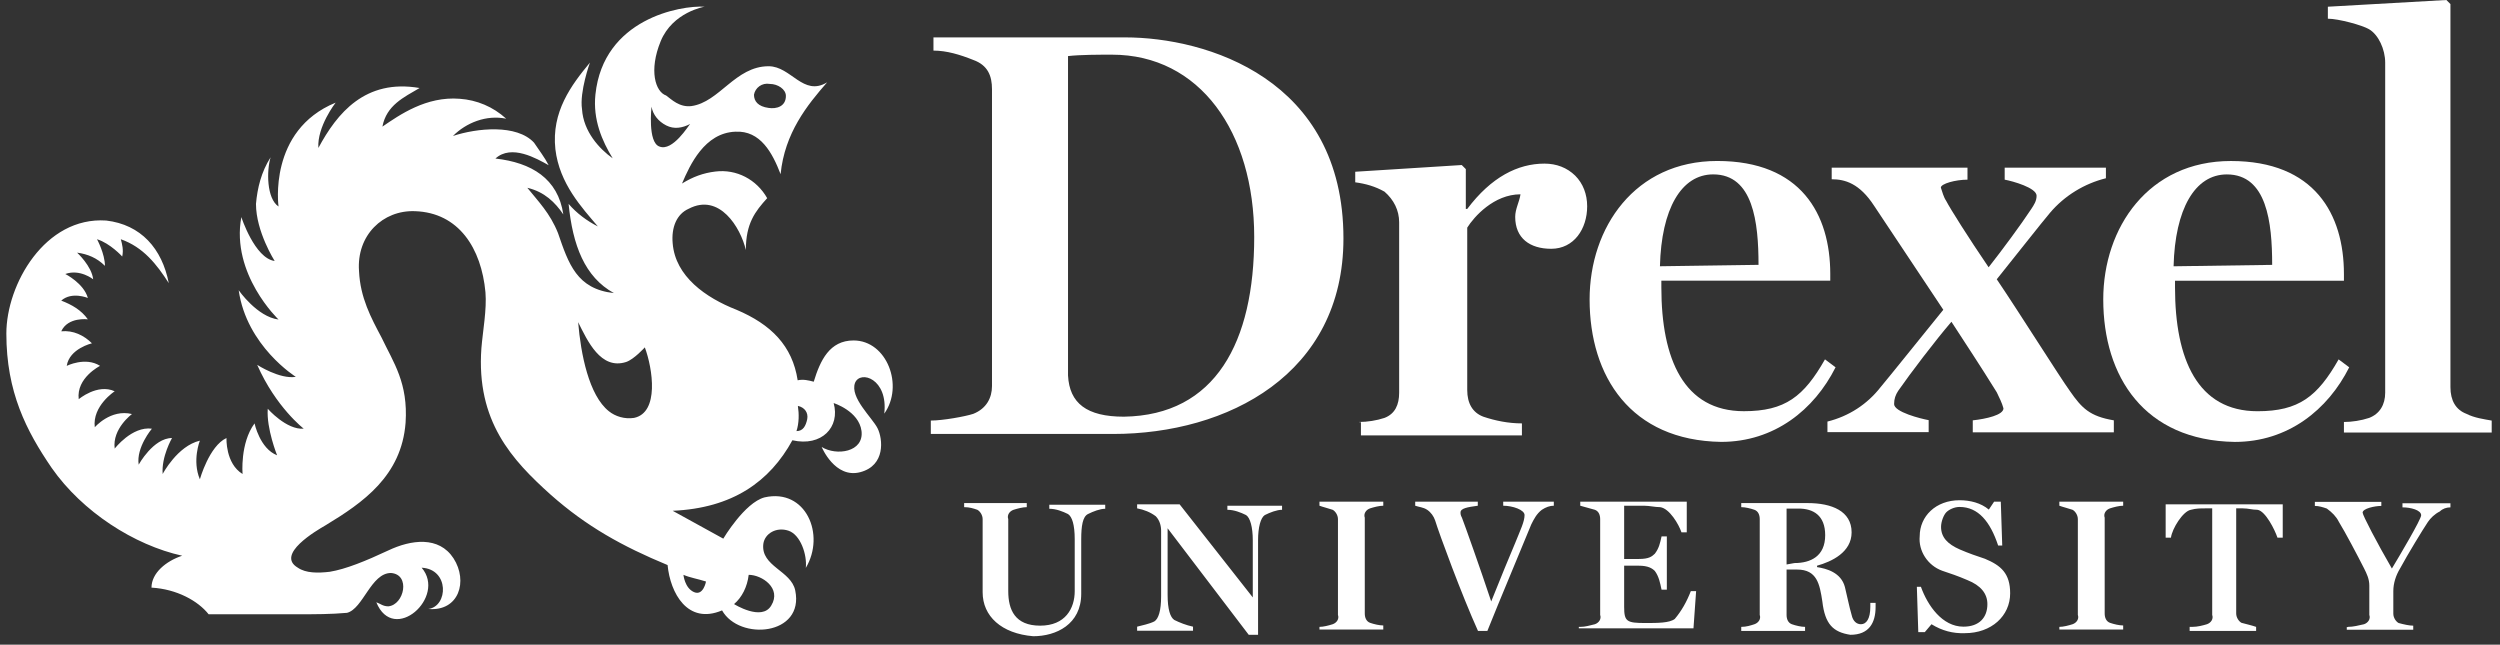 <svg width="159" height="41" viewBox="0 0 159 41" fill="none" xmlns="http://www.w3.org/2000/svg">
<rect x="0" y="0" width="159" height="41" fill="#333333" stroke="none"/>
<path d="M42.019 2.623C42.782 0.762 44.811 0.426 44.811 0.426C43.286 0.335 38.373 1.188 37.869 6.01C37.701 7.613 38.296 8.971 38.968 10.07C38.128 9.475 37.106 8.376 37.016 6.941C36.848 5.842 37.52 3.981 37.52 3.981C36.331 5.416 35.064 7.109 35.322 9.488C35.581 11.686 37.016 13.211 38.024 14.401C37.352 14.064 36.667 13.56 36.163 12.966C36.421 15.59 37.184 17.62 39.046 18.641C36.68 18.382 36.163 16.779 35.49 14.827C34.986 13.56 34.224 12.797 33.538 11.944C34.637 12.203 35.309 12.875 35.827 13.638C35.49 11.35 33.797 10.341 31.509 10.083C32.53 9.152 34.133 10.083 34.896 10.509C34.637 10.005 34.301 9.579 33.965 9.074C32.866 7.885 30.332 8.144 28.807 8.648C29.647 7.807 30.927 7.29 32.194 7.549C31.354 6.786 30.332 6.359 29.233 6.282C27.113 6.114 25.42 7.303 24.321 8.053C24.579 6.696 25.678 6.191 26.687 5.597C23.222 5.002 21.438 7.2 20.249 9.41C20.158 8.053 21.347 6.528 21.347 6.528C17.029 8.299 17.715 13.134 17.715 13.134C16.952 12.63 16.952 10.845 17.21 10.005C16.616 10.936 16.37 11.957 16.28 12.966C16.28 14.737 17.469 16.598 17.469 16.598C16.202 16.43 15.349 13.806 15.349 13.806C14.677 17.439 17.715 20.322 17.715 20.322C16.357 20.153 15.181 18.46 15.181 18.46C15.685 22.015 18.814 23.967 18.814 23.967C17.792 24.135 16.357 23.204 16.357 23.204C17.547 25.906 19.318 27.264 19.318 27.264C18.219 27.354 17.029 25.997 17.029 25.997C16.939 27.264 17.624 28.957 17.624 28.957C16.525 28.531 16.189 26.928 16.189 26.928C15.258 28.195 15.427 30.147 15.427 30.147C14.328 29.474 14.405 27.858 14.405 27.858C13.306 28.363 12.712 30.483 12.712 30.483C12.207 29.293 12.712 28.026 12.712 28.026C11.277 28.363 10.346 30.147 10.346 30.147C10.255 29.048 10.941 27.858 10.941 27.858C9.751 27.858 8.82 29.552 8.82 29.552C8.652 28.453 9.661 27.264 9.661 27.264C8.394 27.096 7.295 28.531 7.295 28.531C7.127 27.264 8.394 26.333 8.394 26.333C7.036 25.997 6.028 27.173 6.028 27.173C5.86 25.816 7.295 24.885 7.295 24.885C6.196 24.381 5.007 25.389 5.007 25.389C4.839 24.032 6.364 23.269 6.364 23.269C5.433 22.674 4.244 23.269 4.244 23.269C4.412 22.17 5.847 21.834 5.847 21.834C5.343 21.33 4.658 20.994 3.895 21.071C4.322 20.14 5.588 20.309 5.588 20.309C5.162 19.714 4.567 19.378 3.895 19.119C4.567 18.524 5.588 18.951 5.588 18.951C5.33 18.02 4.153 17.426 4.153 17.426C5.084 17.09 5.925 17.762 5.925 17.762C5.834 16.922 4.903 16.068 4.903 16.068C5.576 16.159 6.17 16.404 6.674 16.909C6.674 16.146 6.17 15.215 6.17 15.215C7.011 15.474 7.773 16.314 7.773 16.314C7.864 15.887 7.773 15.551 7.683 15.215C9.118 15.719 9.971 16.818 10.734 18.007C10.307 15.81 8.963 14.284 6.752 14.026C2.861 13.767 0.404 18.085 0.404 21.213C0.404 24.937 1.671 27.393 3.287 29.759C5.239 32.551 8.536 34.671 11.587 35.344C10.566 35.68 9.635 36.442 9.635 37.373C11.238 37.464 12.595 38.214 13.268 39.067H19.02C20.042 39.067 21.05 39.067 22.071 38.976C23.093 38.718 23.597 36.442 24.864 36.442C26.131 36.533 25.704 38.472 24.696 38.563C24.36 38.563 24.192 38.395 23.933 38.304C25.032 41.006 28.419 37.968 26.816 36.106C28.587 36.197 28.509 38.563 27.242 38.731C29.195 38.899 29.776 36.96 28.846 35.512C27.915 34.077 26.144 34.322 24.696 35.008C23.261 35.68 21.994 36.197 20.973 36.365C20.21 36.455 19.447 36.455 18.943 36.106C17.508 35.266 20.132 33.74 20.714 33.404C23.08 31.969 25.536 30.276 25.795 26.889C25.963 24.355 25.032 23.075 24.269 21.472C23.597 20.205 22.912 18.938 22.834 17.245C22.666 14.957 24.36 13.353 26.389 13.431C29.182 13.521 30.617 15.797 30.875 18.589C30.966 19.688 30.707 21.046 30.617 22.144C30.28 26.798 32.569 29.255 35.012 31.452C37.3 33.482 39.589 34.749 42.459 35.938C42.627 37.709 43.725 39.752 45.923 38.821C47.022 40.773 51.172 40.424 50.577 37.554C50.319 36.287 48.379 36.029 48.547 34.594C48.638 33.922 49.388 33.495 50.151 33.754C50.913 34.012 51.34 35.279 51.249 36.119C52.516 33.999 51.249 31.039 48.625 31.633C47.358 31.969 46.001 34.258 46.001 34.258C44.307 33.327 42.782 32.486 42.782 32.486C46.595 32.319 48.961 30.625 50.396 28.001C52.258 28.427 53.447 27.16 53.02 25.635C53.02 25.635 54.623 26.139 54.792 27.406C54.96 28.763 53.189 29.009 52.258 28.427C52.258 28.427 53.098 30.457 54.714 30.03C56.33 29.604 56.149 27.91 55.813 27.238C55.477 26.566 54.042 25.286 54.378 24.355C54.714 23.515 56.498 24.096 56.239 26.307C57.506 24.536 56.408 21.653 54.287 21.653C52.762 21.653 52.167 22.92 51.754 24.277C51.417 24.187 51.081 24.109 50.732 24.187C50.396 21.989 49.039 20.632 46.841 19.701C44.889 18.938 42.95 17.581 42.782 15.474C42.691 14.452 43.04 13.612 43.803 13.276C45.755 12.255 47.1 14.465 47.436 15.9C47.436 14.207 48.03 13.444 48.793 12.604C48.121 11.414 46.841 10.742 45.496 10.91C44.734 11.001 44.062 11.246 43.376 11.673C43.881 10.483 44.811 8.454 46.764 8.376C48.367 8.286 49.129 9.734 49.646 11.078C49.905 8.454 51.34 6.683 52.607 5.235C51.081 6.166 50.319 4.213 48.884 4.213C46.764 4.213 45.755 6.502 43.971 6.747C43.208 6.838 42.704 6.321 42.368 6.075C41.683 5.842 41.256 4.485 42.019 2.623ZM48.961 5.338C49.465 5.338 49.983 5.674 49.983 6.101C49.983 6.773 49.388 6.941 48.884 6.864C48.211 6.773 47.953 6.437 47.953 6.023C48.03 5.584 48.457 5.248 48.961 5.338ZM40.325 26.578C39.731 26.669 39.136 26.488 38.722 26.152C37.455 25.144 36.938 22.519 36.77 20.49C37.365 21.679 38.205 23.541 39.821 23.023C40.325 22.855 41.011 22.093 41.011 22.093C41.515 23.45 41.941 26.242 40.325 26.578ZM41.941 9.32C41.179 9.061 41.437 6.786 41.437 6.786C41.528 7.29 41.864 7.717 42.368 7.975C42.872 8.234 43.389 8.144 43.894 7.885C43.803 7.963 42.782 9.656 41.941 9.32ZM49.052 38.511C48.457 39.532 46.686 38.42 46.686 38.42C47.19 37.994 47.526 37.322 47.617 36.559C48.457 36.559 49.724 37.412 49.052 38.511ZM44.902 36.985C44.902 36.985 44.734 37.916 44.139 37.658C43.544 37.399 43.467 36.559 43.467 36.559C43.881 36.74 44.385 36.817 44.902 36.985ZM50.655 27.419C50.823 26.915 50.823 26.32 50.745 25.816C51.172 25.906 51.417 26.242 51.34 26.656C51.249 27.083 51.081 27.419 50.655 27.419ZM59.2 26.747C59.963 26.747 61.398 26.488 61.902 26.32C62.742 25.984 63.091 25.299 63.091 24.549V5.674C63.091 4.834 62.833 4.149 61.902 3.813C61.062 3.477 60.208 3.218 59.368 3.218V2.378H71.559C76.717 2.378 85.443 5.002 85.443 15.163C85.443 23.799 78.075 27.6 70.796 27.6H59.2V26.747ZM79.768 15.073C79.768 8.389 76.303 3.477 70.719 3.477C69.956 3.477 68.689 3.477 67.926 3.567V23.877C68.017 25.648 69.116 26.501 71.481 26.501C77.312 26.41 79.768 21.756 79.768 15.073ZM86.452 26.837C86.956 26.837 87.551 26.747 88.055 26.578C88.727 26.32 88.986 25.738 88.986 24.976V14.142C88.986 13.379 88.65 12.707 88.055 12.19C87.46 11.854 86.865 11.686 86.193 11.595V10.923L92.967 10.496L93.226 10.755V13.289H93.316C94.842 11.259 96.535 10.406 98.229 10.406C98.992 10.406 99.664 10.664 100.181 11.169C100.685 11.673 100.944 12.358 100.944 13.121C100.944 14.556 100.103 15.823 98.656 15.823C97.298 15.823 96.367 15.15 96.367 13.793C96.367 13.289 96.626 12.862 96.704 12.358C95.01 12.358 93.743 13.793 93.316 14.478V24.807C93.316 25.648 93.653 26.242 94.338 26.501C95.1 26.759 95.941 26.928 96.794 26.928V27.69H86.555V26.85H86.452V26.837ZM101.099 19.042C101.099 14.465 103.982 10.238 109.218 10.238C114.544 10.238 116.405 13.625 116.405 17.426V17.852H105.662V18.279C105.662 22.855 107.097 26.152 110.911 26.152C113.535 26.152 114.725 25.221 116.069 22.855L116.742 23.36C115.384 26.061 112.85 28.104 109.463 28.104C103.723 28.014 101.099 23.954 101.099 19.042ZM111.842 16.844C111.842 14.142 111.506 11.091 108.959 11.091C106.929 11.091 105.662 13.289 105.572 16.934L111.842 16.844Z" fill="white"/>
<path d="M129.191 13.289C129.359 13.03 129.527 12.785 129.527 12.449C129.527 11.944 128.002 11.518 127.498 11.427V10.665H133.936V11.337C132.578 11.673 131.311 12.436 130.381 13.534C129.876 14.129 128.351 16.068 126.994 17.762C128.429 19.882 130.975 23.941 131.648 24.872C132.41 25.971 132.914 26.475 134.44 26.734V27.497H125.468V26.734C126.308 26.643 127.42 26.398 127.42 25.971C127.33 25.635 127.162 25.299 126.994 24.95C125.895 23.179 125.041 21.899 124.111 20.464C123.089 21.653 121.486 23.76 120.724 24.859C120.556 25.118 120.465 25.363 120.465 25.7C120.465 26.204 122.159 26.63 122.663 26.721V27.484H116.225V26.811C117.582 26.475 118.759 25.712 119.612 24.614C120.116 24.019 122.146 21.485 123.594 19.701L119.198 13.095C118.267 11.66 117.337 11.401 116.496 11.401V10.665H125.132V11.427C124.369 11.427 123.438 11.686 123.438 11.931C123.529 12.19 123.606 12.526 123.775 12.772C124.033 13.276 125.21 15.138 126.476 16.999C127.33 15.913 128.519 14.31 129.191 13.289Z" fill="white"/>
<path d="M133.767 19.044C133.767 14.467 136.65 10.24 141.886 10.24C147.212 10.24 149.074 13.627 149.074 17.428V17.854H138.331V18.281C138.331 22.857 139.766 26.154 143.579 26.154C146.204 26.154 147.393 25.223 148.737 22.857L149.41 23.361C148.052 26.063 145.518 28.106 142.131 28.106C136.378 28.015 133.767 23.956 133.767 19.044ZM144.51 16.846C144.51 14.144 144.174 11.093 141.627 11.093C139.598 11.093 138.331 13.291 138.24 16.936L144.51 16.846Z" fill="white"/>
<path d="M149.074 26.838C149.578 26.838 150.172 26.748 150.677 26.579C151.349 26.321 151.698 25.739 151.698 24.977V3.982C151.698 3.141 151.271 2.211 150.677 1.862C150.25 1.603 148.724 1.189 148.052 1.189V0.427L155.589 0L155.848 0.259V24.627C155.848 25.468 156.184 26.062 156.869 26.321C157.373 26.579 157.968 26.657 158.472 26.748V27.51H149.074V26.838ZM62.496 37.672V33.018C62.496 32.759 62.328 32.513 62.16 32.423C61.901 32.332 61.656 32.255 61.32 32.255V31.996H65.302V32.255C65.043 32.255 64.707 32.345 64.461 32.423C64.203 32.513 64.034 32.759 64.125 33.018V37.594C64.125 38.783 64.552 39.792 66.155 39.792C67.758 39.792 68.352 38.693 68.352 37.594V34.297C68.352 33.367 68.184 32.862 67.926 32.694C67.59 32.526 67.163 32.358 66.736 32.358V32.1H70.292V32.358C69.956 32.358 69.529 32.526 69.193 32.694C68.857 32.862 68.766 33.457 68.766 34.297V37.762C68.766 39.714 67.163 40.464 65.715 40.464C63.685 40.296 62.496 39.184 62.496 37.672ZM74.26 33.599V37.827C74.26 38.758 74.428 39.262 74.687 39.43C75.023 39.598 75.45 39.766 75.876 39.856V40.115H72.321V39.856C72.657 39.766 73.084 39.688 73.42 39.52C73.679 39.352 73.847 38.848 73.847 37.917V33.767C73.847 33.431 73.756 33.095 73.511 32.837C73.174 32.578 72.748 32.41 72.321 32.332V32.074H75.023L79.677 37.995V34.362C79.677 33.522 79.509 32.927 79.251 32.759C78.914 32.591 78.488 32.423 78.061 32.423V32.164H81.539V32.423C81.203 32.423 80.776 32.591 80.44 32.759C80.181 32.927 80.013 33.522 80.013 34.362V40.373H79.419L74.26 33.599ZM83.918 39.869C84.176 39.869 84.512 39.779 84.758 39.701C85.016 39.611 85.184 39.365 85.094 39.107V33.018C85.094 32.759 84.926 32.513 84.758 32.423C84.499 32.332 84.163 32.255 83.918 32.164V31.906H87.977V32.164C87.718 32.164 87.382 32.255 87.136 32.332C86.878 32.423 86.71 32.669 86.8 32.927V39.016C86.8 39.275 86.891 39.52 87.136 39.611C87.395 39.701 87.731 39.779 87.977 39.779V40.037H83.918V39.869ZM91.273 33.095C91.183 32.837 91.015 32.591 90.769 32.423C90.511 32.255 90.265 32.255 90.007 32.164V31.906H93.988V32.164C93.316 32.255 92.889 32.332 92.889 32.591C92.889 32.681 92.889 32.759 92.98 32.927C93.148 33.354 94.169 36.224 94.841 38.253C95.346 36.986 96.108 35.125 96.367 34.53C96.703 33.69 96.962 33.173 96.962 32.759C96.962 32.423 96.199 32.164 95.604 32.164V31.906H98.823V32.164C98.565 32.164 98.319 32.255 98.061 32.423C97.724 32.681 97.556 33.018 97.388 33.354C97.052 34.194 95.268 38.434 94.596 40.128H94.001C92.967 37.84 91.532 33.948 91.273 33.095ZM100.504 39.869C100.84 39.869 101.099 39.779 101.435 39.701C101.693 39.611 101.861 39.365 101.771 39.107V33.018C101.771 32.759 101.68 32.513 101.435 32.423C101.099 32.332 100.84 32.255 100.504 32.164V31.906H107.278V33.858H106.942C106.774 33.354 106.179 32.332 105.584 32.255C105.248 32.255 104.912 32.164 104.563 32.164H103.296V35.551H104.227C104.899 35.551 105.067 35.383 105.248 35.215C105.507 34.879 105.584 34.543 105.675 34.116H106.011V37.504H105.675C105.584 37.077 105.507 36.663 105.248 36.314C105.08 36.146 104.822 35.978 104.227 35.978H103.296V38.602C103.296 39.533 103.464 39.624 104.654 39.624C105.416 39.624 106.179 39.624 106.515 39.365C106.942 38.861 107.278 38.266 107.537 37.594H107.873L107.705 39.96H100.413V39.869H100.504ZM115.901 38.253C115.733 37.154 115.565 36.224 114.298 36.224H113.626V39.107C113.626 39.365 113.716 39.611 113.962 39.701C114.22 39.792 114.556 39.869 114.802 39.869V40.128H110.743V39.869C111.079 39.869 111.337 39.779 111.583 39.701C111.841 39.611 112.01 39.365 111.919 39.107V33.018C111.919 32.759 111.829 32.513 111.583 32.423C111.324 32.332 110.988 32.255 110.743 32.255V31.996H114.97C116.495 31.996 117.762 32.501 117.762 33.858C117.762 35.125 116.495 35.719 115.565 35.978V36.069C116.159 36.159 117.09 36.405 117.336 37.335C117.504 38.008 117.594 38.525 117.762 39.107C117.853 39.533 118.099 39.701 118.357 39.701C118.693 39.701 118.952 39.365 118.952 38.602V38.344H119.288V38.602C119.288 39.624 118.861 40.373 117.685 40.373C116.586 40.205 116.069 39.701 115.901 38.253ZM114.13 35.81C115.151 35.81 116.082 35.383 116.082 34.039C116.082 32.772 115.319 32.345 114.388 32.345H113.626V35.901L114.13 35.81ZM122.843 39.701L122.416 40.205H122.003L121.912 37.322H122.171C122.597 38.512 123.528 39.856 124.873 39.856C125.894 39.856 126.398 39.262 126.398 38.421C126.398 37.749 125.972 37.232 125.131 36.896C124.537 36.637 124.032 36.469 123.528 36.301C122.597 35.965 122.003 35.034 122.093 34.103C122.093 32.837 123.115 31.815 124.627 31.815C125.299 31.815 125.984 31.983 126.489 32.41L126.825 31.906H127.251L127.342 34.698H127.083C126.579 33.173 125.816 32.242 124.627 32.242C124.291 32.242 123.955 32.41 123.787 32.578C123.619 32.746 123.451 33.173 123.451 33.509C123.451 34.181 123.877 34.608 124.64 34.944C125.235 35.202 125.739 35.37 126.243 35.538C127.264 35.965 127.846 36.469 127.846 37.736C127.846 39.171 126.657 40.27 124.963 40.27C124.2 40.296 123.515 40.115 122.843 39.701ZM130.975 39.869C131.233 39.869 131.569 39.779 131.815 39.701C132.073 39.611 132.242 39.365 132.151 39.107V33.018C132.151 32.759 131.983 32.513 131.815 32.423C131.556 32.332 131.22 32.255 130.975 32.164V31.906H135.034V32.164C134.775 32.164 134.439 32.255 134.194 32.332C133.935 32.423 133.767 32.669 133.858 32.927V39.016C133.858 39.275 133.948 39.52 134.194 39.611C134.452 39.701 134.788 39.779 135.034 39.779V40.037H130.975V39.869ZM139.429 39.869C139.766 39.869 140.102 39.779 140.36 39.701C140.619 39.611 140.787 39.365 140.696 39.107V32.332H140.27C139.934 32.332 139.675 32.332 139.339 32.423C138.835 32.513 138.15 33.612 138.072 34.194H137.736V32.074H145.182V34.194H144.846C144.678 33.69 144.083 32.501 143.579 32.423C143.243 32.423 142.985 32.332 142.648 32.332H142.222V39.016C142.222 39.275 142.39 39.52 142.558 39.611C142.894 39.701 143.23 39.779 143.489 39.869V40.128H139.261V39.869H139.429ZM149.332 39.869C149.668 39.869 150.004 39.779 150.353 39.701C150.612 39.611 150.78 39.365 150.689 39.107V37.245C150.689 36.818 150.521 36.482 150.353 36.146C149.927 35.306 149.164 33.858 148.75 33.186C148.582 32.849 148.324 32.591 147.988 32.345C147.729 32.255 147.483 32.177 147.225 32.177V31.919H151.452V32.177C151.026 32.177 150.263 32.345 150.263 32.604C150.263 32.772 151.194 34.556 152.124 36.159C152.629 35.319 153.986 33.031 153.986 32.772C153.986 32.436 153.314 32.268 152.797 32.268V32.009H155.848V32.268C155.589 32.268 155.343 32.358 155.175 32.526C154.839 32.694 154.581 32.953 154.413 33.199C154.077 33.703 153.146 35.228 152.642 36.159C152.383 36.586 152.215 37.09 152.215 37.594V39.029C152.215 39.288 152.383 39.533 152.551 39.624C152.887 39.714 153.223 39.792 153.482 39.792V40.05H149.255V39.882H149.332V39.869Z" fill="white"/>
</svg>
